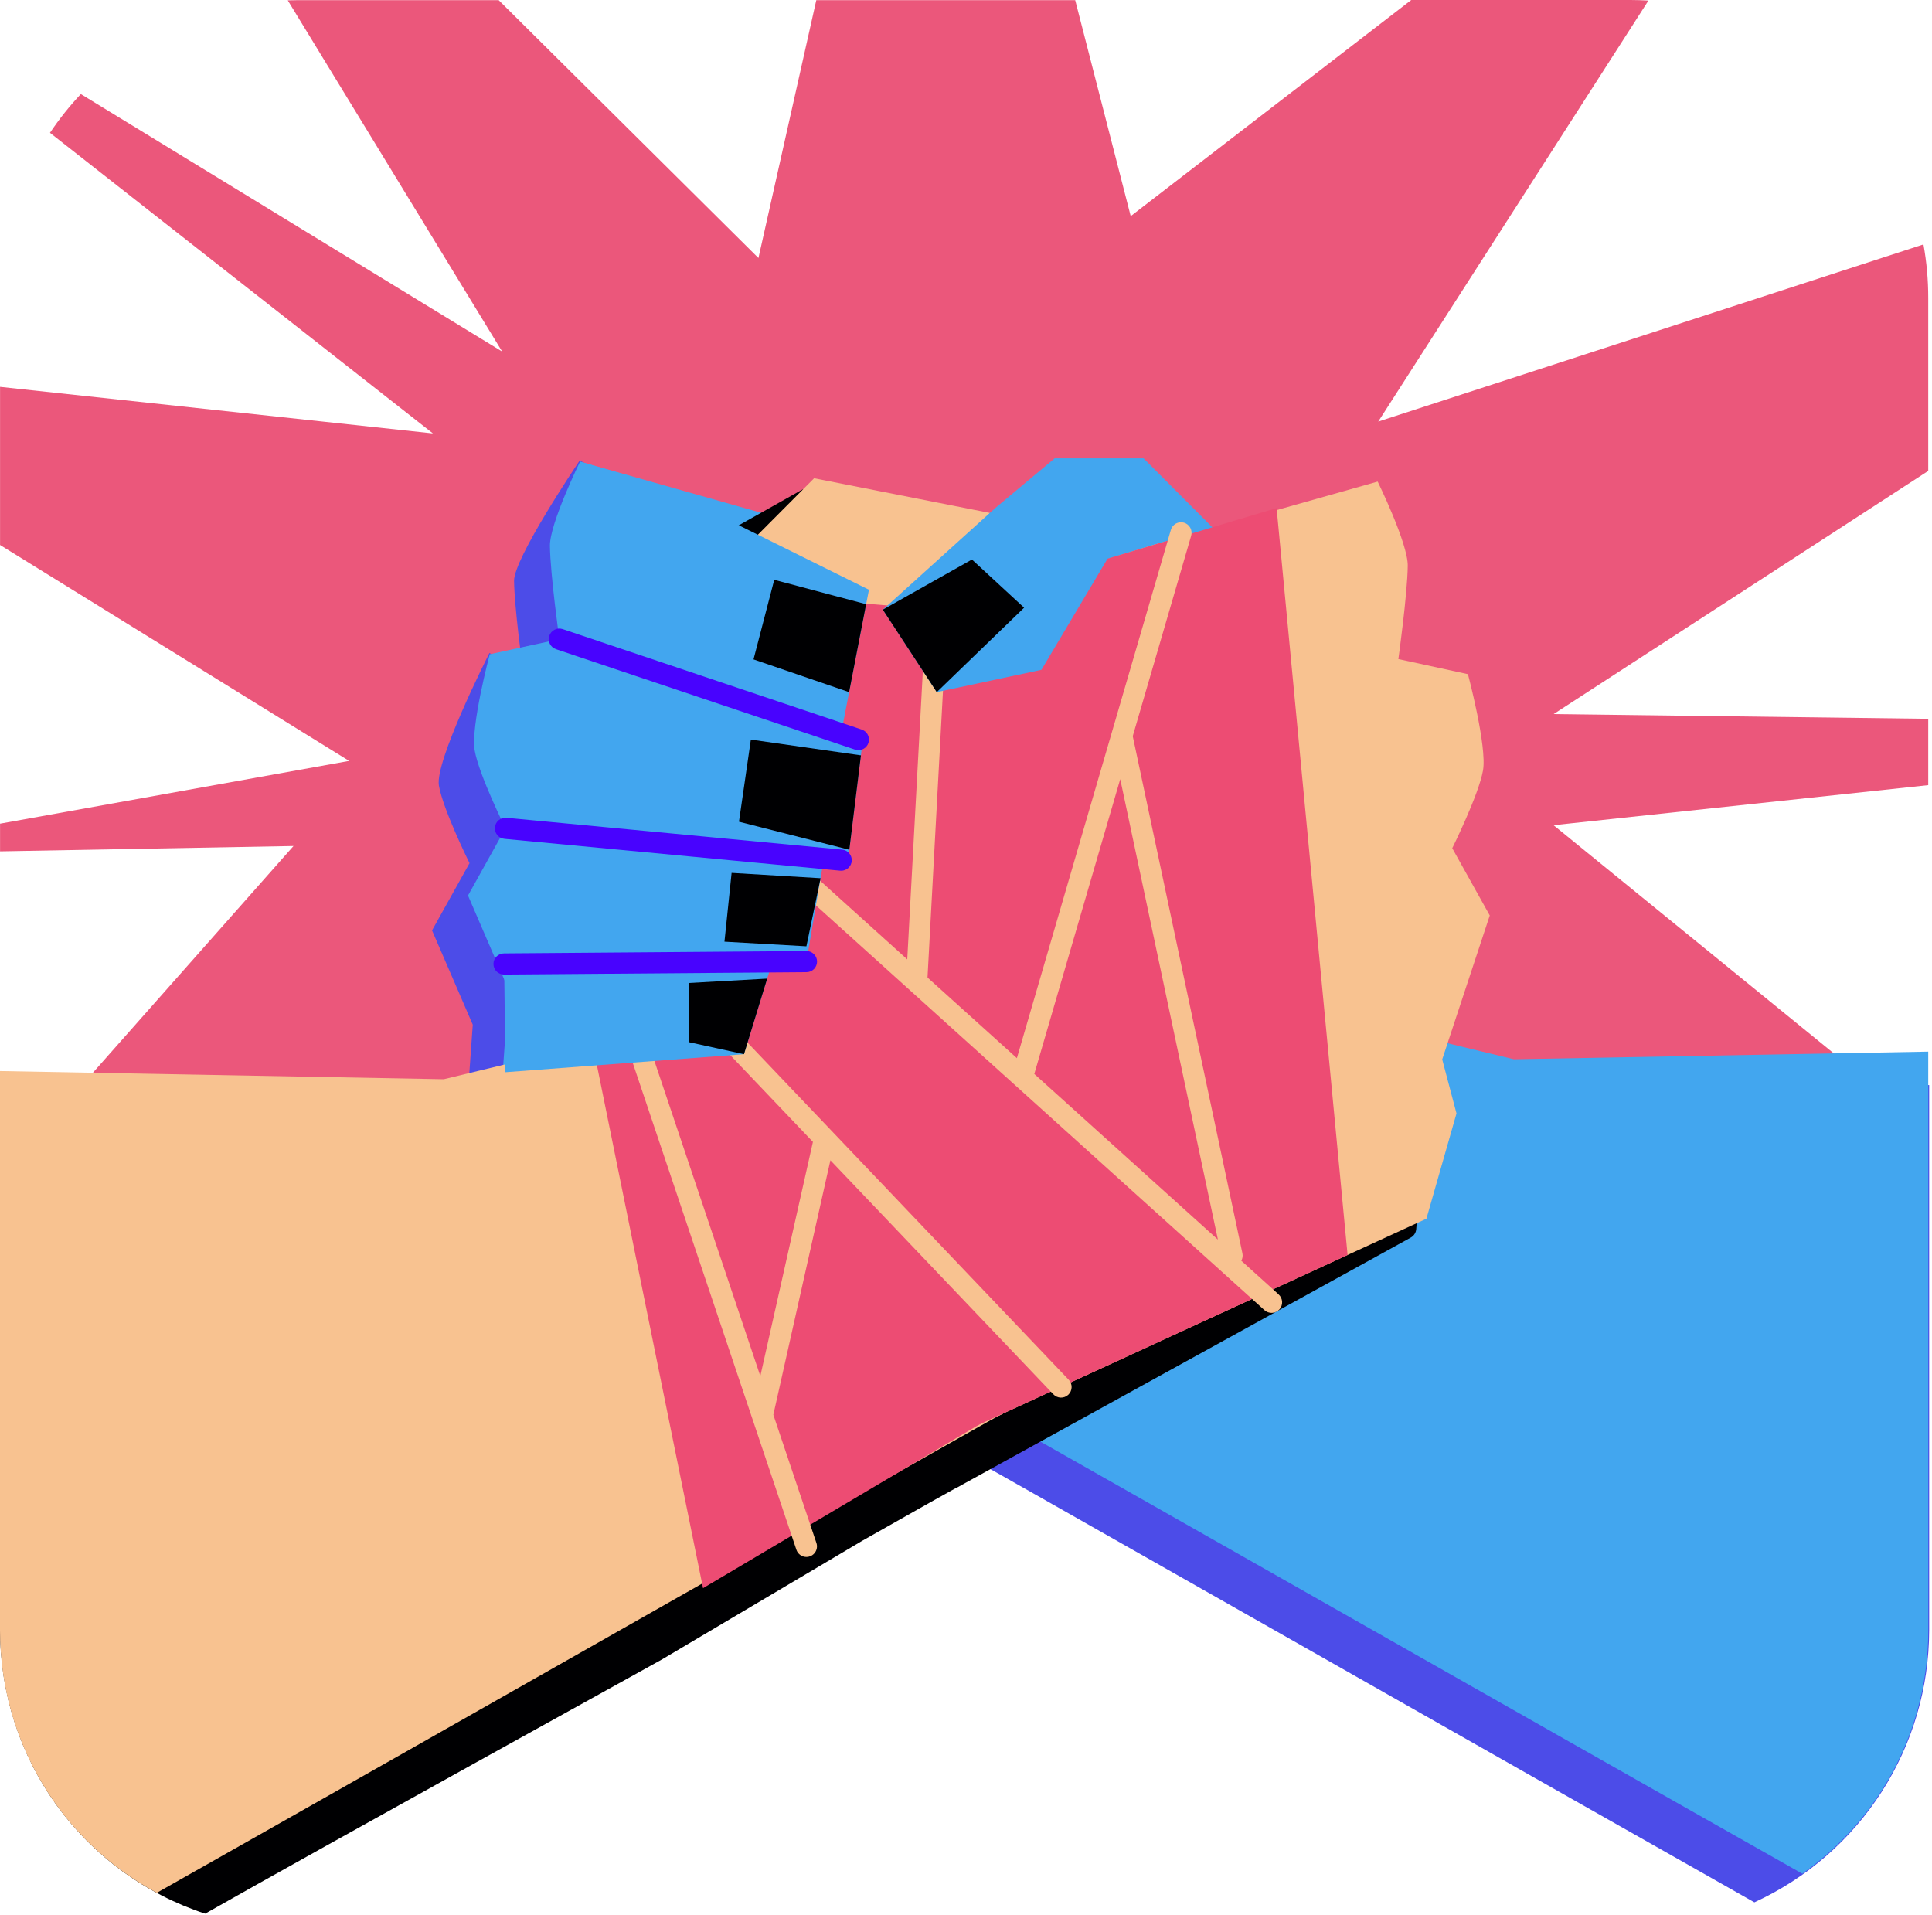 <svg xmlns="http://www.w3.org/2000/svg" width="568" height="563" viewBox="0 0 568 563" fill="none"><path d="M566.895 230.83V211.324L456.749 209.94L566.895 138.448V87.591C566.901 82.314 566.429 77.048 565.49 71.856L405.197 123.945L484.628 0.163C482.88 0.06 481.122 0 479.348 0H414.899L332.425 63.543L316.104 0.043H239.989L222.979 75.855L146.609 0.043H87.564C86.571 0.043 85.589 0.071 84.601 0.103L147.634 103.359L23.766 27.651C20.429 31.191 17.393 35.002 14.688 39.045L127.281 127.428L0.016 113.733V160.222L102.642 223.706L0.016 242.154V250.293L86.289 248.725L0.016 346.218V426.917L259.674 346.304L566.879 340.77V332.278L456.733 242.604L566.895 230.83Z" fill="#EB577B"></path><path d="M434.822 321.437L358.008 302.897L358.328 302.322L368.779 223.136V223.092L358.827 177.683L326.033 144.764H299.593L289.679 183.337L225.86 164.259L170.434 135.393L170.304 135.583C169.517 136.75 151.042 164.199 151.134 170.781C151.242 178.448 153.407 194.601 153.847 197.699L143.89 191.986L143.765 192.23C143.114 193.521 127.792 223.923 129.039 230.982C130.244 237.813 137.314 252.3 138.041 253.771L127.016 273.537L138.991 301.248L136.82 331.725V331.768L145.681 362.778L145.713 362.891L270.233 420.189C270.719 420.5 271.228 420.77 271.758 420.998C272.843 421.459 321.34 448.985 377.476 480.851C424.834 507.742 478.517 538.219 515.669 559.218L515.783 559.283L515.903 559.223C531.178 552.197 544.123 540.943 553.206 526.79C562.294 512.64 567.134 496.185 567.167 479.37V319.001L434.822 321.437Z" fill="#4C4CE8"></path><path d="M236.028 154.21L170.526 135.724C170.526 135.724 161.584 153.923 161.676 160.499C161.796 169.039 164.444 187.905 164.444 187.905L143.982 192.344C143.982 192.344 138.318 213.603 139.56 220.656C140.835 227.867 148.6 243.51 148.6 243.51L137.591 263.282L149.528 290.955L147.357 321.497L156.202 352.457L298.611 417.992L289.962 362.853L236.028 154.21Z" fill="#42A6EF"></path><path d="M368.882 167.531L350.021 304.069L264.042 206.44L298.274 180.656L310.076 134.748H336.212L368.882 167.531Z" fill="#42A6EF"></path><path d="M566.895 479.381V309.175L445.078 311.416L355.436 289.777L347.927 275.089L338.556 185.67L236.006 154.2C236.006 154.2 248.442 396.255 282.127 410.477C284.21 411.356 449.723 505.583 529.88 550.867C541.323 542.788 550.661 532.078 557.102 519.637C563.548 507.197 566.906 493.39 566.895 479.381Z" fill="#42A6EF"></path><path d="M368.882 167.531L300.146 173.38L170.526 135.73L179.365 363.103L298.6 417.97L368.361 291.964L378.8 212.827L368.882 167.531Z" fill="#42A6EF"></path><path d="M194.563 487.899L253.51 452.973C270.683 443.244 279.929 438.035 281.003 437.487C281.615 437.217 282.206 436.903 282.772 436.548L414.763 363.841C415.214 363.593 415.596 363.237 415.875 362.805C416.154 362.373 416.322 361.879 416.364 361.367L417.59 345.897C417.617 345.548 417.586 345.195 417.498 344.856L413.532 329.875L427.221 288.437C427.355 288.028 427.404 287.595 427.362 287.167C427.321 286.738 427.192 286.322 426.982 285.946L416.749 267.591C418.746 263.434 424.232 251.665 425.344 245.371C426.668 237.856 421.459 217.965 420.862 215.719C420.713 215.167 420.416 214.667 420.003 214.273C419.589 213.879 419.076 213.606 418.518 213.483L400.868 209.652C401.611 203.993 403.179 191.421 403.271 184.693C403.369 177.574 395.056 160.439 394.107 158.508C393.789 157.865 393.259 157.352 392.607 157.055C391.954 156.759 391.219 156.697 390.526 156.88L324.709 174.113L324.552 174.161L263.885 193.575L254.774 158.128C254.611 157.49 254.25 156.92 253.744 156.5L239.094 144.4C238.61 144.002 238.016 143.759 237.391 143.704C236.767 143.649 236.14 143.783 235.594 144.091L194.259 167.341C193.86 167.567 193.515 167.879 193.25 168.255C192.986 168.63 192.808 169.059 192.729 169.511L182.751 224.313C182.687 224.672 182.687 225.039 182.751 225.399L194.878 297.46L116.158 332.485L0.043 330.352V479.408C0.045 497.857 5.872 515.835 16.694 530.776C27.516 545.718 42.78 556.863 60.309 562.614C94.216 543.374 193.679 488.409 194.563 487.899Z" fill="#000002"></path><path d="M339.527 160.07L405.029 141.584C405.029 141.584 413.966 159.783 413.873 166.359C413.76 174.899 411.112 193.765 411.112 193.765L431.567 198.204C431.567 198.204 437.238 219.463 435.995 226.516C434.72 233.727 426.955 249.37 426.955 249.37L437.981 269.142L424.004 311.465L428.203 327.341L419.359 358.301L276.95 423.835L285.599 368.697L339.527 160.07Z" fill="#F8C290"></path><path d="M206.674 173.391L225.529 309.929L311.513 212.3L277.276 186.516L291.009 150.797L239.343 140.608L206.674 173.391Z" fill="#F8C290"></path><path d="M339.527 160.07L236.977 191.541L227.612 280.96L220.103 295.648L130.461 317.287L0 314.883V479.392C0.001 495.208 4.287 510.728 12.403 524.304C20.519 537.878 32.162 549.001 46.093 556.489C126.397 511.112 291.345 417.216 293.429 416.337C327.091 402.126 339.527 160.07 339.527 160.07Z" fill="#F8C290"></path><path d="M206.674 173.391L275.404 179.24L375.317 149.37L396.185 368.963L276.95 423.83L207.195 297.818L196.75 218.687L206.674 173.391Z" fill="#ED4C73"></path><path d="M174.134 306.489L206.69 466.917L298.247 412.669L220.119 295.643L174.134 306.489Z" fill="#ED4C73"></path><path d="M375.93 380.569L364.937 370.651C365.309 369.992 365.427 369.22 365.268 368.48L333.022 216.435L350.173 157.596C350.3 157.201 350.346 156.784 350.308 156.37C350.271 155.957 350.151 155.555 349.956 155.189C349.761 154.822 349.495 154.498 349.173 154.236C348.85 153.974 348.479 153.78 348.08 153.664C347.682 153.548 347.264 153.513 346.851 153.561C346.439 153.609 346.04 153.739 345.679 153.944C345.318 154.149 345.001 154.424 344.748 154.753C344.495 155.082 344.31 155.458 344.205 155.86L326.842 215.426L298.958 311.09L272.696 287.401C272.702 287.323 272.702 287.245 272.696 287.167L278.513 179.387C278.535 178.979 278.476 178.571 278.34 178.185C278.204 177.8 277.993 177.445 277.72 177.142C277.447 176.838 277.117 176.591 276.748 176.414C276.379 176.239 275.98 176.137 275.572 176.115C275.164 176.093 274.756 176.152 274.371 176.288C273.985 176.424 273.631 176.635 273.327 176.908C273.023 177.18 272.776 177.511 272.6 177.879C272.424 178.248 272.322 178.648 272.3 179.056L266.728 282.051L197.157 219.278C196.854 219.005 196.5 218.794 196.116 218.657C195.731 218.521 195.324 218.461 194.917 218.482C194.509 218.503 194.11 218.604 193.741 218.779C193.373 218.954 193.043 219.2 192.77 219.503C192.497 219.806 192.286 220.16 192.149 220.544C192.012 220.929 191.953 221.336 191.974 221.743C191.995 222.151 192.096 222.55 192.271 222.918C192.446 223.287 192.692 223.617 192.995 223.89L371.747 385.187C372.05 385.46 372.404 385.671 372.789 385.808C373.174 385.945 373.582 386.005 373.99 385.984C374.397 385.962 374.797 385.862 375.166 385.686C375.534 385.511 375.865 385.265 376.139 384.961C376.412 384.658 376.624 384.304 376.761 383.919C376.897 383.534 376.957 383.126 376.936 382.718C376.915 382.311 376.814 381.911 376.639 381.542C376.463 381.174 376.217 380.843 375.914 380.569H375.93ZM329.343 229.061L358.057 364.438L304.08 315.735L329.343 229.061Z" fill="#F8C290"></path><path d="M244.644 332.626L209.463 295.697C209.183 295.394 208.846 295.149 208.471 294.978C208.096 294.806 207.69 294.711 207.279 294.698C206.866 294.684 206.455 294.753 206.07 294.9C205.685 295.047 205.333 295.269 205.034 295.553C204.735 295.837 204.496 296.178 204.331 296.556C204.165 296.933 204.076 297.34 204.069 297.753C204.062 298.165 204.137 298.574 204.29 298.957C204.442 299.34 204.67 299.689 204.959 299.983L238.996 335.713L223.532 404.563L189.403 303.011C189.127 302.248 188.562 301.622 187.831 301.269C187.1 300.916 186.259 300.863 185.489 301.122C184.719 301.381 184.081 301.931 183.711 302.653C183.342 303.377 183.269 304.216 183.51 304.991L234.134 455.615C234.34 456.233 234.736 456.771 235.265 457.152C235.793 457.533 236.429 457.737 237.081 457.737C237.574 457.736 238.059 457.617 238.498 457.392C238.936 457.166 239.315 456.84 239.602 456.439C239.891 456.039 240.079 455.575 240.153 455.088C240.226 454.6 240.183 454.102 240.027 453.635L227.357 415.935L244.134 341.117L309.658 409.896C309.938 410.2 310.275 410.444 310.65 410.615C311.024 410.787 311.43 410.882 311.842 410.895C312.254 410.909 312.665 410.84 313.05 410.693C313.435 410.546 313.787 410.324 314.086 410.04C314.385 409.756 314.624 409.415 314.79 409.037C314.956 408.66 315.045 408.253 315.052 407.841C315.059 407.429 314.983 407.019 314.83 406.636C314.678 406.253 314.45 405.904 314.161 405.61L244.644 332.626Z" fill="#F8C290"></path><path d="M191.291 141.59L255.464 173.38L247.27 215.724L164.438 187.905L191.291 141.59Z" fill="#42A6EF"></path><path d="M164.438 187.905L253.89 215.724L249.376 252.436L148.6 243.51L164.438 187.905Z" fill="#42A6EF"></path><path d="M242.376 251.503L237.081 282.707L164.438 286.598L148.6 243.51" fill="#42A6EF"></path><path d="M227.623 280.949L218.725 309.929L148.6 315.225L148.182 280.738L227.623 280.949Z" fill="#42A6EF"></path><path d="M310.075 134.748L292.588 149.37L259.549 179.24L275.404 203.483L306.18 196.923L325.626 164.227L310.075 134.748Z" fill="#42A6EF"></path><path d="M252.371 220.548C252.035 220.547 251.702 220.492 251.383 220.385L163.451 190.852C162.669 190.589 162.023 190.026 161.655 189.288C161.288 188.549 161.229 187.695 161.492 186.912C161.755 186.131 162.317 185.485 163.056 185.117C163.795 184.75 164.649 184.691 165.431 184.954L253.358 214.492C254.057 214.728 254.649 215.203 255.029 215.835C255.409 216.466 255.552 217.212 255.434 217.939C255.315 218.667 254.942 219.328 254.381 219.805C253.82 220.283 253.108 220.547 252.371 220.548Z" fill="#4803FE"></path><path d="M247.27 255.979C247.173 255.984 247.075 255.984 246.977 255.979L148.307 246.619C147.486 246.541 146.73 246.141 146.204 245.505C145.678 244.87 145.427 244.052 145.504 243.231C145.582 242.41 145.983 241.653 146.618 241.128C147.254 240.602 148.072 240.351 148.893 240.428L247.563 249.788C248.366 249.854 249.111 250.23 249.643 250.835C250.174 251.44 250.45 252.229 250.412 253.033C250.374 253.837 250.025 254.596 249.439 255.148C248.853 255.701 248.076 256.005 247.27 255.995V255.979Z" fill="#4803FE"></path><path d="M148.182 286.511C147.357 286.511 146.567 286.183 145.984 285.6C145.401 285.017 145.073 284.226 145.073 283.402C145.073 282.577 145.401 281.786 145.984 281.203C146.567 280.62 147.357 280.293 148.182 280.293L237.075 279.598H237.102C237.927 279.598 238.718 279.926 239.301 280.509C239.884 281.092 240.211 281.882 240.211 282.707C240.211 283.532 239.884 284.322 239.301 284.906C238.718 285.489 237.927 285.816 237.102 285.816L148.209 286.511H148.182Z" fill="#4803FE"></path><path d="M254.639 177.634L227.623 170.456L221.53 193.858L249.636 203.483L254.639 177.634Z" fill="#000002"></path><path d="M253.109 222.072L220.748 217.439L217.254 241.584L249.696 249.826L253.109 222.072Z" fill="#000002"></path><path d="M215.089 256.63L212.989 276.847L237.08 278.209L241.242 258.193L215.089 256.63Z" fill="#000002"></path><path d="M225.55 287.71L202.501 288.996V306.381L218.725 309.929L225.55 287.71Z" fill="#000002"></path><path d="M259.549 179.24L285.746 164.492L301.079 178.66L275.404 203.483L259.549 179.24Z" fill="#000002"></path></svg>